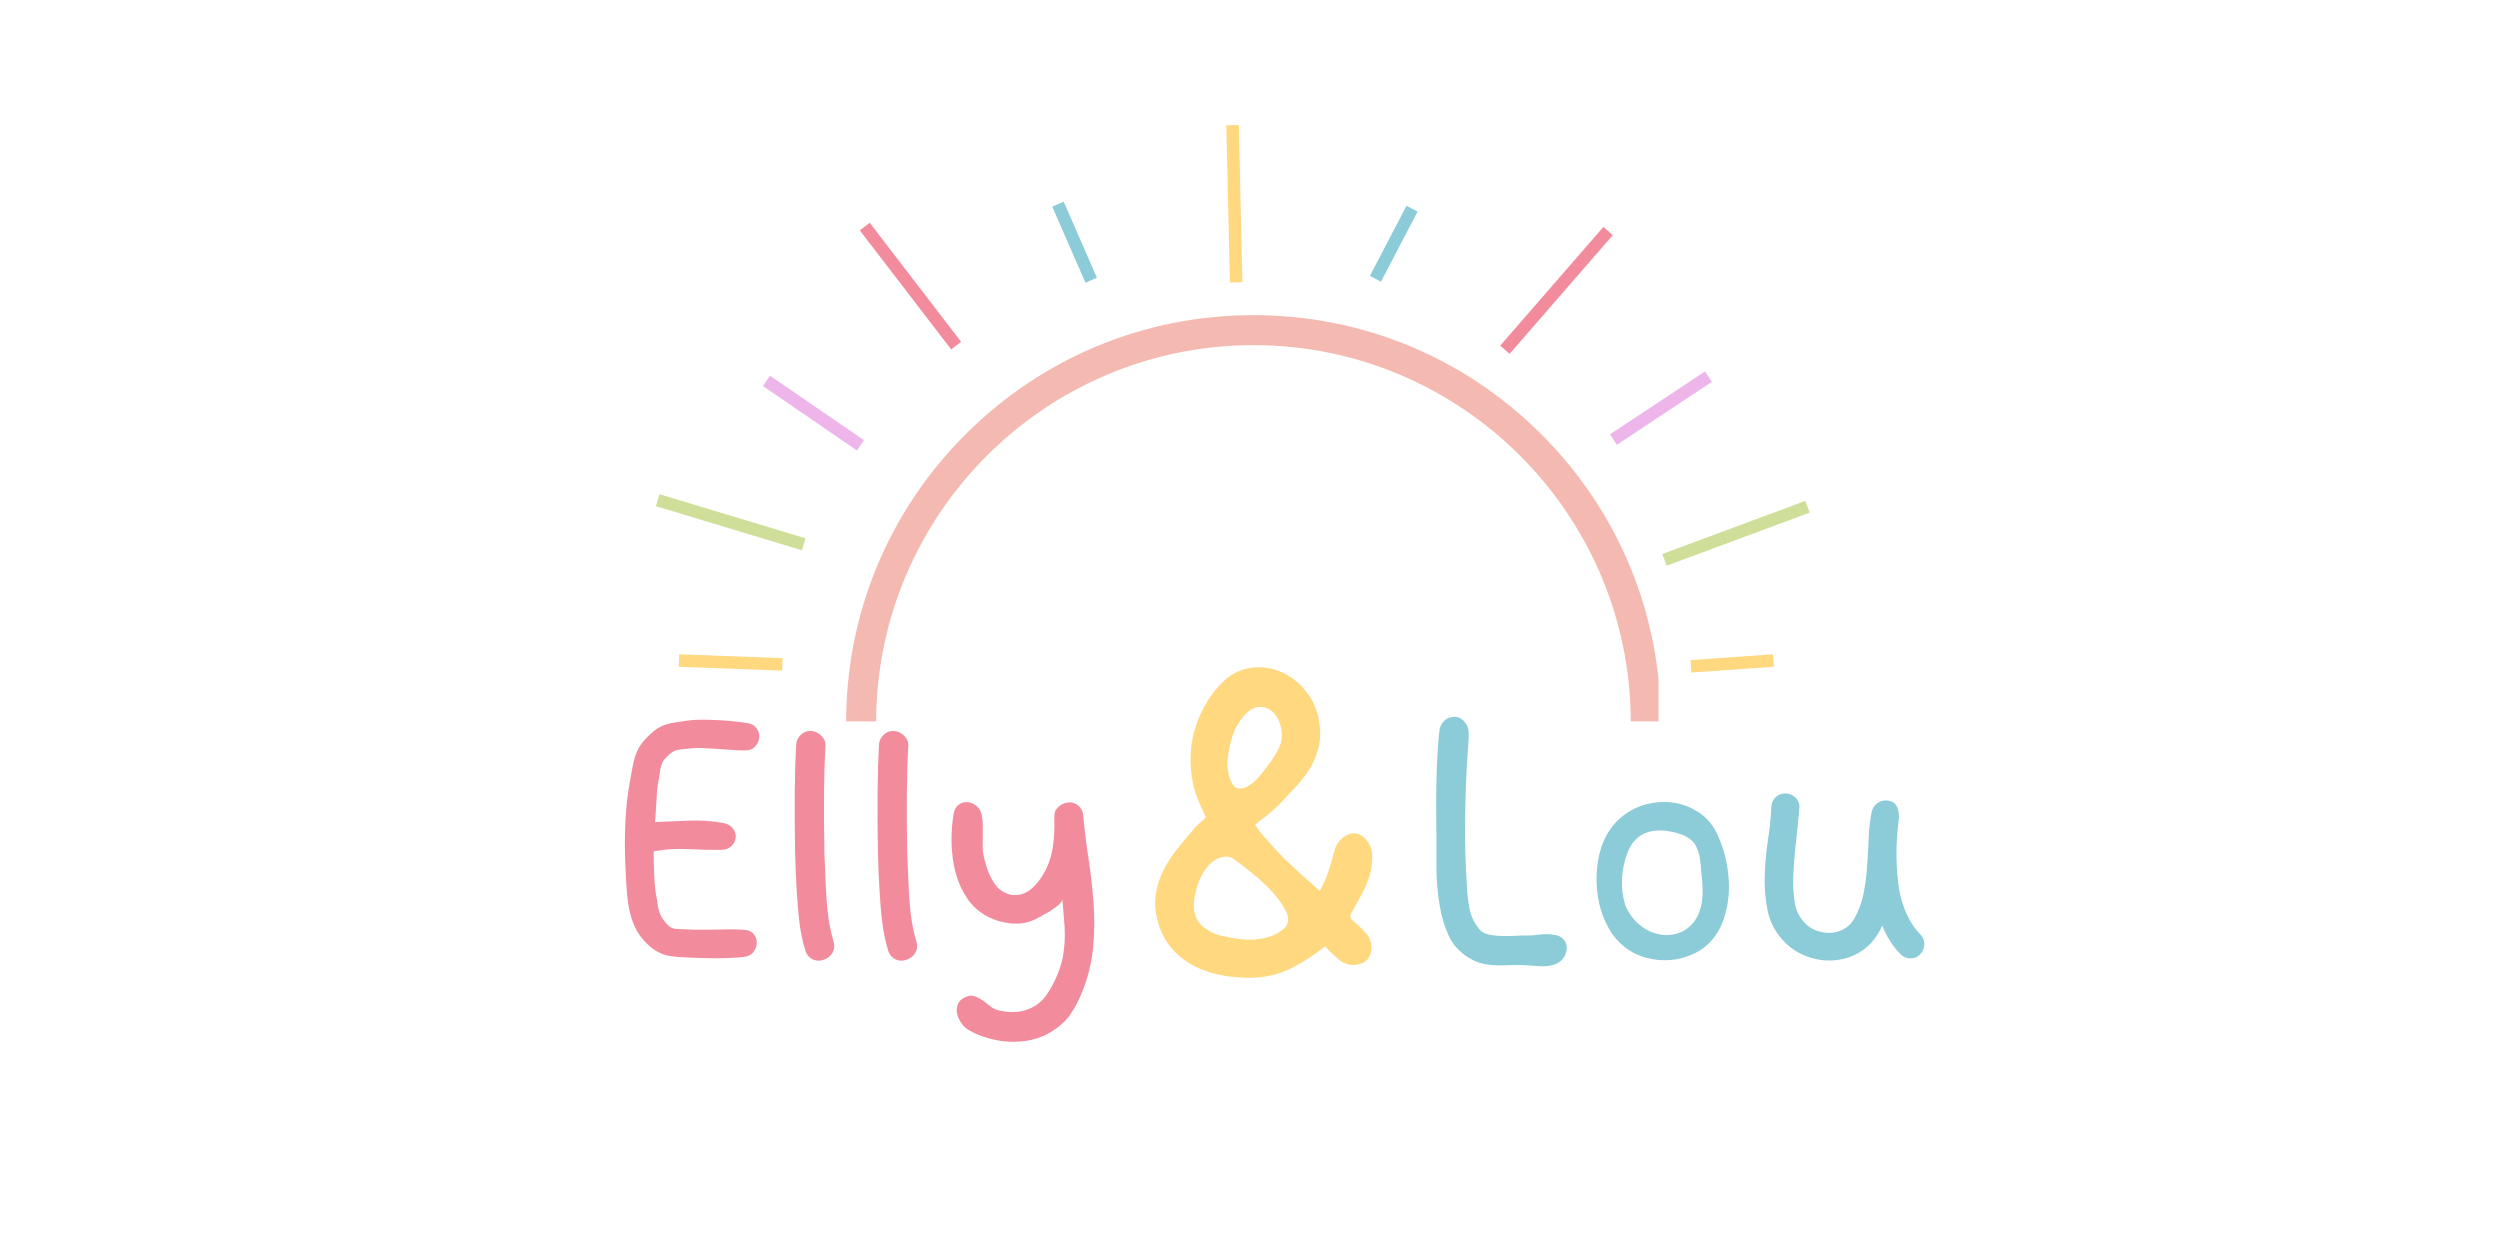 <svg version="1.0" preserveAspectRatio="xMidYMid meet" height="200" viewBox="0 0 300 150" zoomAndPan="magnify" width="400" xmlns:xlink="http://www.w3.org/1999/xlink" xmlns="http://www.w3.org/2000/svg"><defs><g></g><clipPath id="8a85778935"><rect height="68" y="0" width="63" x="0"></rect></clipPath><clipPath id="ba012500f5"><rect height="68" y="0" width="74" x="0"></rect></clipPath><clipPath id="d8bccaaf96"><path clip-rule="nonzero" d="M 101.52 37.816 L 199.02 37.816 L 199.02 86.566 L 101.52 86.566 Z M 101.52 37.816"></path></clipPath><clipPath id="6fc7a2b86e"><rect height="90" y="0" width="32" x="0"></rect></clipPath></defs><g transform="matrix(1, 0, 0, 1, 72, 62)"><g clip-path="url(#8a85778935)"><g fill-opacity="1" fill="#f28c9d"><g transform="translate(0.391, 53.615)"><g><path d="M 16.812 -4.047 C 17.383 -4.023 17.801 -3.848 18.062 -3.516 C 18.32 -3.191 18.441 -2.832 18.422 -2.438 C 18.41 -2.039 18.27 -1.676 18 -1.344 C 17.727 -1.02 17.348 -0.832 16.859 -0.781 C 15.734 -0.664 14.508 -0.613 13.188 -0.625 C 11.863 -0.645 10.695 -0.68 9.688 -0.734 C 9.094 -0.766 8.566 -0.812 8.109 -0.875 C 7.66 -0.945 7.254 -1.062 6.891 -1.219 C 6.523 -1.383 6.172 -1.598 5.828 -1.859 C 5.484 -2.117 5.125 -2.469 4.75 -2.906 C 4.258 -3.477 3.875 -4.125 3.594 -4.844 C 3.32 -5.57 3.125 -6.328 3 -7.109 C 2.883 -7.898 2.805 -8.691 2.766 -9.484 C 2.723 -10.273 2.688 -11.023 2.656 -11.734 C 2.57 -13.516 2.57 -15.273 2.656 -17.016 C 2.738 -18.766 2.93 -20.441 3.234 -22.047 C 3.336 -22.617 3.43 -23.133 3.516 -23.594 C 3.598 -24.062 3.707 -24.5 3.844 -24.906 C 3.977 -25.32 4.16 -25.711 4.391 -26.078 C 4.629 -26.441 4.938 -26.816 5.312 -27.203 C 5.695 -27.586 6.055 -27.895 6.391 -28.125 C 6.734 -28.352 7.086 -28.531 7.453 -28.656 C 7.828 -28.781 8.242 -28.875 8.703 -28.938 C 9.172 -29.008 9.707 -29.086 10.312 -29.172 C 10.719 -29.223 11.219 -29.25 11.812 -29.25 C 12.414 -29.25 13.035 -29.234 13.672 -29.203 C 14.316 -29.18 14.957 -29.133 15.594 -29.062 C 16.238 -29 16.805 -28.926 17.297 -28.844 C 17.816 -28.758 18.191 -28.539 18.422 -28.188 C 18.66 -27.832 18.758 -27.461 18.719 -27.078 C 18.676 -26.691 18.508 -26.344 18.219 -26.031 C 17.938 -25.719 17.535 -25.562 17.016 -25.562 C 16.523 -25.562 15.992 -25.582 15.422 -25.625 C 14.848 -25.664 14.258 -25.707 13.656 -25.75 C 13.062 -25.789 12.488 -25.82 11.938 -25.844 C 11.395 -25.875 10.922 -25.863 10.516 -25.812 C 10.109 -25.758 9.773 -25.723 9.516 -25.703 C 9.254 -25.691 9.023 -25.66 8.828 -25.609 C 8.641 -25.555 8.457 -25.473 8.281 -25.359 C 8.102 -25.254 7.895 -25.078 7.656 -24.828 C 7.406 -24.586 7.223 -24.359 7.109 -24.141 C 7.004 -23.922 6.926 -23.688 6.875 -23.438 C 6.82 -23.195 6.781 -22.93 6.75 -22.641 C 6.719 -22.359 6.66 -22.023 6.578 -21.641 C 6.523 -21.367 6.484 -21.023 6.453 -20.609 C 6.43 -20.203 6.406 -19.785 6.375 -19.359 C 6.352 -18.941 6.328 -18.52 6.297 -18.094 C 6.273 -17.676 6.25 -17.301 6.219 -16.969 C 7.582 -17.031 8.953 -17.086 10.328 -17.141 C 11.703 -17.191 13.062 -17.098 14.406 -16.859 C 14.945 -16.742 15.336 -16.516 15.578 -16.172 C 15.828 -15.836 15.93 -15.477 15.891 -15.094 C 15.848 -14.707 15.672 -14.363 15.359 -14.062 C 15.047 -13.77 14.617 -13.625 14.078 -13.625 C 12.766 -13.625 11.43 -13.656 10.078 -13.719 C 8.734 -13.789 7.391 -13.703 6.047 -13.453 C 6.047 -13.098 6.051 -12.676 6.062 -12.188 C 6.082 -11.695 6.098 -11.207 6.109 -10.719 C 6.129 -10.227 6.16 -9.754 6.203 -9.297 C 6.242 -8.848 6.289 -8.477 6.344 -8.188 C 6.426 -7.77 6.484 -7.414 6.516 -7.125 C 6.555 -6.844 6.613 -6.578 6.688 -6.328 C 6.758 -6.086 6.848 -5.859 6.953 -5.641 C 7.066 -5.422 7.227 -5.191 7.438 -4.953 C 7.656 -4.703 7.836 -4.52 7.984 -4.406 C 8.141 -4.301 8.301 -4.227 8.469 -4.188 C 8.633 -4.145 8.832 -4.125 9.062 -4.125 C 9.289 -4.125 9.582 -4.113 9.938 -4.094 C 10.426 -4.062 10.957 -4.047 11.531 -4.047 C 12.102 -4.047 12.688 -4.051 13.281 -4.062 C 13.883 -4.082 14.492 -4.094 15.109 -4.094 C 15.723 -4.094 16.289 -4.078 16.812 -4.047 Z M 16.812 -4.047"></path></g></g></g><g fill-opacity="1" fill="#f28c9d"><g transform="translate(20.557, 53.615)"><g><path d="M 7.484 -2.578 C 7.598 -2.172 7.582 -1.805 7.438 -1.484 C 7.301 -1.172 7.102 -0.922 6.844 -0.734 C 6.594 -0.547 6.297 -0.422 5.953 -0.359 C 5.609 -0.305 5.285 -0.348 4.984 -0.484 C 4.555 -0.68 4.258 -1.023 4.094 -1.516 C 3.926 -2.055 3.773 -2.645 3.641 -3.281 C 3.504 -3.926 3.391 -4.695 3.297 -5.594 C 3.203 -6.5 3.117 -7.555 3.047 -8.766 C 2.973 -9.984 2.91 -11.438 2.859 -13.125 C 2.754 -18.633 2.797 -23.023 2.984 -26.297 C 3.016 -26.766 3.219 -27.16 3.594 -27.484 C 3.875 -27.734 4.18 -27.867 4.516 -27.891 C 4.859 -27.922 5.18 -27.859 5.484 -27.703 C 5.785 -27.555 6.035 -27.336 6.234 -27.047 C 6.441 -26.766 6.531 -26.438 6.5 -26.062 C 6.312 -22.945 6.27 -18.648 6.375 -13.172 C 6.438 -11.586 6.492 -10.227 6.547 -9.094 C 6.598 -7.969 6.672 -6.992 6.766 -6.172 C 6.859 -5.359 6.969 -4.672 7.094 -4.109 C 7.219 -3.547 7.348 -3.035 7.484 -2.578 Z M 7.484 -2.578"></path></g></g></g><g fill-opacity="1" fill="#f28c9d"><g transform="translate(30.496, 53.615)"><g><path d="M 7.484 -2.578 C 7.598 -2.172 7.582 -1.805 7.438 -1.484 C 7.301 -1.172 7.102 -0.922 6.844 -0.734 C 6.594 -0.547 6.297 -0.422 5.953 -0.359 C 5.609 -0.305 5.285 -0.348 4.984 -0.484 C 4.555 -0.68 4.258 -1.023 4.094 -1.516 C 3.926 -2.055 3.773 -2.645 3.641 -3.281 C 3.504 -3.926 3.391 -4.695 3.297 -5.594 C 3.203 -6.5 3.117 -7.555 3.047 -8.766 C 2.973 -9.984 2.91 -11.438 2.859 -13.125 C 2.754 -18.633 2.797 -23.023 2.984 -26.297 C 3.016 -26.766 3.219 -27.16 3.594 -27.484 C 3.875 -27.734 4.18 -27.867 4.516 -27.891 C 4.859 -27.922 5.18 -27.859 5.484 -27.703 C 5.785 -27.555 6.035 -27.336 6.234 -27.047 C 6.441 -26.766 6.531 -26.438 6.5 -26.062 C 6.312 -22.945 6.27 -18.648 6.375 -13.172 C 6.438 -11.586 6.492 -10.227 6.547 -9.094 C 6.598 -7.969 6.672 -6.992 6.766 -6.172 C 6.859 -5.359 6.969 -4.672 7.094 -4.109 C 7.219 -3.547 7.348 -3.035 7.484 -2.578 Z M 7.484 -2.578"></path></g></g></g><g fill-opacity="1" fill="#f28c9d"><g transform="translate(40.436, 53.615)"><g><path d="M 17.547 -17.75 C 17.711 -16.008 17.93 -14.25 18.203 -12.469 C 18.473 -10.695 18.672 -8.926 18.797 -7.156 C 18.922 -5.383 18.898 -3.629 18.734 -1.891 C 18.566 -0.16 18.16 1.531 17.516 3.188 C 17.047 4.383 16.531 5.379 15.969 6.172 C 15.414 6.961 14.609 7.672 13.547 8.297 C 12.859 8.711 12.094 9.008 11.25 9.188 C 10.406 9.363 9.551 9.43 8.688 9.391 C 7.832 9.348 6.988 9.207 6.156 8.969 C 5.32 8.738 4.551 8.422 3.844 8.016 C 3.457 7.797 3.133 7.488 2.875 7.094 C 2.625 6.695 2.461 6.297 2.391 5.891 C 2.328 5.484 2.395 5.094 2.594 4.719 C 2.801 4.352 3.176 4.086 3.719 3.922 C 4.051 3.836 4.363 3.859 4.656 3.984 C 4.957 4.109 5.25 4.27 5.531 4.469 C 5.82 4.676 6.109 4.895 6.391 5.125 C 6.68 5.363 6.992 5.523 7.328 5.609 C 7.922 5.766 8.551 5.836 9.219 5.828 C 9.883 5.816 10.504 5.688 11.078 5.438 C 11.984 5.062 12.707 4.457 13.25 3.625 C 13.801 2.789 14.238 1.938 14.562 1.062 C 14.883 0.219 15.094 -0.562 15.188 -1.281 C 15.289 -2.008 15.344 -2.711 15.344 -3.391 C 15.344 -4.078 15.305 -4.766 15.234 -5.453 C 15.172 -6.148 15.109 -6.91 15.047 -7.734 C 15.047 -7.535 14.898 -7.305 14.609 -7.047 C 14.328 -6.797 13.988 -6.547 13.594 -6.297 C 13.207 -6.055 12.828 -5.836 12.453 -5.641 C 12.086 -5.453 11.82 -5.316 11.656 -5.234 C 10.812 -4.848 9.867 -4.707 8.828 -4.812 C 7.797 -4.926 6.867 -5.203 6.047 -5.641 C 5.016 -6.191 4.191 -6.938 3.578 -7.875 C 2.961 -8.812 2.508 -9.836 2.219 -10.953 C 1.938 -12.078 1.781 -13.234 1.75 -14.422 C 1.727 -15.609 1.801 -16.734 1.969 -17.797 C 2.051 -18.367 2.25 -18.773 2.562 -19.016 C 2.875 -19.266 3.219 -19.379 3.594 -19.359 C 3.977 -19.348 4.336 -19.211 4.672 -18.953 C 5.016 -18.703 5.242 -18.344 5.359 -17.875 C 5.441 -17.488 5.488 -17.082 5.5 -16.656 C 5.508 -16.238 5.508 -15.812 5.5 -15.375 C 5.488 -14.938 5.484 -14.492 5.484 -14.047 C 5.484 -13.598 5.535 -13.156 5.641 -12.719 C 5.723 -12.414 5.816 -12.07 5.922 -11.688 C 6.035 -11.312 6.18 -10.93 6.359 -10.547 C 6.535 -10.172 6.738 -9.816 6.969 -9.484 C 7.207 -9.16 7.473 -8.906 7.766 -8.719 C 8.285 -8.383 8.785 -8.211 9.266 -8.203 C 9.742 -8.191 10.191 -8.285 10.609 -8.484 C 11.035 -8.691 11.43 -9 11.797 -9.406 C 12.172 -9.812 12.504 -10.266 12.797 -10.766 C 13.348 -11.711 13.711 -12.758 13.891 -13.906 C 14.066 -15.051 14.129 -16.195 14.078 -17.344 C 14.078 -17.594 14.094 -17.832 14.125 -18.062 C 14.164 -18.289 14.285 -18.5 14.484 -18.688 C 14.754 -18.969 15.055 -19.156 15.391 -19.25 C 15.734 -19.344 16.055 -19.348 16.359 -19.266 C 16.66 -19.18 16.926 -19.008 17.156 -18.75 C 17.395 -18.488 17.523 -18.156 17.547 -17.75 Z M 17.547 -17.75"></path></g></g></g></g></g><g transform="matrix(1, 0, 0, 1, 169, 62)"><g clip-path="url(#ba012500f5)"><g fill-opacity="1" fill="#8ccbd8"><g transform="translate(0.451, 53.615)"><g><path d="M 18.125 -2.938 C 18.363 -2.695 18.504 -2.422 18.547 -2.109 C 18.586 -1.797 18.551 -1.488 18.438 -1.188 C 18.332 -0.883 18.164 -0.617 17.938 -0.391 C 17.707 -0.16 17.426 0.008 17.094 0.125 C 16.52 0.312 15.906 0.379 15.25 0.328 C 14.602 0.273 13.961 0.234 13.328 0.203 C 12.816 0.172 12.297 0.172 11.766 0.203 C 11.234 0.234 10.707 0.238 10.188 0.219 C 9.664 0.207 9.148 0.156 8.641 0.062 C 8.141 -0.031 7.645 -0.211 7.156 -0.484 C 5.926 -1.141 5.031 -2.039 4.469 -3.188 C 3.914 -4.332 3.531 -5.586 3.312 -6.953 C 3.039 -8.586 2.91 -10.219 2.922 -11.844 C 2.93 -13.469 2.926 -15.098 2.906 -16.734 C 2.875 -18.473 2.879 -20.207 2.922 -21.938 C 2.961 -23.676 3.051 -25.414 3.188 -27.156 C 3.219 -27.457 3.258 -27.77 3.312 -28.094 C 3.363 -28.426 3.5 -28.719 3.719 -28.969 C 4.02 -29.344 4.422 -29.551 4.922 -29.594 C 5.43 -29.633 5.863 -29.461 6.219 -29.078 C 6.57 -28.703 6.758 -28.281 6.781 -27.812 C 6.812 -27.352 6.801 -26.891 6.75 -26.422 C 6.531 -23.422 6.398 -20.445 6.359 -17.5 C 6.316 -14.562 6.406 -11.578 6.625 -8.547 C 6.676 -7.805 6.785 -7.062 6.953 -6.312 C 7.117 -5.562 7.461 -4.863 7.984 -4.219 C 8.223 -3.883 8.547 -3.656 8.953 -3.531 C 9.367 -3.414 9.832 -3.344 10.344 -3.312 C 10.895 -3.281 11.488 -3.281 12.125 -3.312 C 12.77 -3.344 13.406 -3.359 14.031 -3.359 C 14.332 -3.359 14.664 -3.383 15.031 -3.438 C 15.395 -3.488 15.758 -3.516 16.125 -3.516 C 16.5 -3.516 16.863 -3.477 17.219 -3.406 C 17.57 -3.344 17.875 -3.188 18.125 -2.938 Z M 18.125 -2.938"></path></g></g></g><g fill-opacity="1" fill="#8ccbd8"><g transform="translate(20.658, 53.615)"><g><path d="M 16.562 -15.172 C 17.195 -13.734 17.594 -12.191 17.75 -10.547 C 17.914 -8.91 17.781 -7.332 17.344 -5.812 C 17.07 -4.832 16.66 -3.973 16.109 -3.234 C 15.516 -2.41 14.754 -1.758 13.828 -1.281 C 12.898 -0.812 11.926 -0.523 10.906 -0.422 C 9.883 -0.328 8.867 -0.414 7.859 -0.688 C 6.848 -0.969 5.945 -1.438 5.156 -2.094 C 4.469 -2.656 3.898 -3.328 3.453 -4.109 C 3.004 -4.891 2.656 -5.711 2.406 -6.578 C 2.164 -7.453 2.016 -8.348 1.953 -9.266 C 1.898 -10.18 1.93 -11.062 2.047 -11.906 C 2.398 -14.551 3.488 -16.539 5.312 -17.875 C 6.27 -18.562 7.305 -19.008 8.422 -19.219 C 9.547 -19.438 10.629 -19.43 11.672 -19.203 C 12.723 -18.973 13.688 -18.523 14.562 -17.859 C 15.438 -17.191 16.102 -16.297 16.562 -15.172 Z M 13.547 -4.906 C 13.836 -5.258 14.066 -5.66 14.234 -6.109 C 14.398 -6.566 14.516 -7.023 14.578 -7.484 C 14.648 -7.953 14.676 -8.43 14.656 -8.922 C 14.645 -9.41 14.613 -9.875 14.562 -10.312 C 14.508 -10.906 14.453 -11.516 14.391 -12.141 C 14.336 -12.773 14.191 -13.363 13.953 -13.906 C 13.785 -14.289 13.535 -14.613 13.203 -14.875 C 12.879 -15.133 12.516 -15.336 12.109 -15.484 C 11.703 -15.629 11.285 -15.742 10.859 -15.828 C 10.43 -15.91 10.031 -15.953 9.656 -15.953 C 7.664 -16.004 6.316 -15.094 5.609 -13.219 C 5.254 -12.289 5.047 -11.273 4.984 -10.172 C 4.93 -9.066 5.055 -8.035 5.359 -7.078 C 5.41 -6.859 5.535 -6.586 5.734 -6.266 C 6.109 -5.578 6.613 -4.988 7.25 -4.5 C 7.895 -4.008 8.586 -3.68 9.328 -3.516 C 10.066 -3.348 10.812 -3.367 11.562 -3.578 C 12.312 -3.785 12.973 -4.227 13.547 -4.906 Z M 13.547 -4.906"></path></g></g></g><g fill-opacity="1" fill="#8ccbd8"><g transform="translate(40.455, 53.615)"><g><path d="M 20.984 -3.484 C 21.234 -3.234 21.383 -2.938 21.438 -2.594 C 21.488 -2.258 21.453 -1.945 21.328 -1.656 C 21.211 -1.375 21.023 -1.129 20.766 -0.922 C 20.504 -0.711 20.18 -0.609 19.797 -0.609 C 19.336 -0.609 18.941 -0.773 18.609 -1.109 C 17.711 -2.004 16.977 -3.148 16.406 -4.547 C 16.352 -4.41 16.289 -4.27 16.219 -4.125 C 16.145 -3.988 16.07 -3.852 16 -3.719 C 15.781 -3.344 15.52 -2.977 15.219 -2.625 C 14.914 -2.27 14.57 -1.953 14.188 -1.672 C 13.457 -1.129 12.648 -0.754 11.766 -0.547 C 10.879 -0.348 10 -0.301 9.125 -0.406 C 8.25 -0.52 7.398 -0.781 6.578 -1.188 C 5.766 -1.594 5.055 -2.141 4.453 -2.828 C 3.523 -3.859 2.926 -5.039 2.656 -6.375 C 2.383 -7.719 2.27 -9.102 2.312 -10.531 C 2.352 -11.969 2.484 -13.398 2.703 -14.828 C 2.922 -16.254 3.055 -17.582 3.109 -18.812 C 3.141 -19.281 3.312 -19.66 3.625 -19.953 C 3.938 -20.254 4.32 -20.406 4.781 -20.406 C 5.27 -20.406 5.688 -20.227 6.031 -19.875 C 6.375 -19.52 6.52 -19.098 6.469 -18.609 C 6.352 -17.223 6.211 -15.836 6.047 -14.453 C 5.891 -13.078 5.785 -11.695 5.734 -10.312 C 5.703 -9.406 5.754 -8.453 5.891 -7.453 C 6.023 -6.461 6.422 -5.613 7.078 -4.906 C 7.484 -4.469 7.969 -4.145 8.531 -3.938 C 9.094 -3.738 9.656 -3.648 10.219 -3.672 C 10.789 -3.703 11.328 -3.859 11.828 -4.141 C 12.336 -4.43 12.742 -4.836 13.047 -5.359 C 13.598 -6.316 13.973 -7.328 14.172 -8.391 C 14.379 -9.453 14.52 -10.535 14.594 -11.641 C 14.676 -12.742 14.738 -13.848 14.781 -14.953 C 14.82 -16.055 14.941 -17.125 15.141 -18.156 C 15.223 -18.594 15.445 -18.945 15.812 -19.219 C 16.176 -19.5 16.594 -19.609 17.062 -19.547 C 17.5 -19.492 17.812 -19.344 18 -19.094 C 18.188 -18.852 18.305 -18.578 18.359 -18.266 C 18.422 -17.953 18.43 -17.609 18.391 -17.234 C 18.348 -16.867 18.312 -16.535 18.281 -16.234 C 18.125 -14.734 18.082 -13.223 18.156 -11.703 C 18.188 -10.992 18.25 -10.266 18.344 -9.516 C 18.438 -8.766 18.594 -8.035 18.812 -7.328 C 19.031 -6.617 19.316 -5.938 19.672 -5.281 C 20.023 -4.625 20.461 -4.023 20.984 -3.484 Z M 20.984 -3.484"></path></g></g></g><g fill-opacity="1" fill="#8ccbd8"><g transform="translate(63.16, 53.615)"><g></g></g></g></g></g><g clip-path="url(#d8bccaaf96)"><path fill-rule="nonzero" fill-opacity="1" d="M 199.297 86.695 L 195.695 86.695 C 195.695 61.73 175.387 41.418 150.418 41.418 C 125.449 41.418 105.137 61.73 105.137 86.695 L 101.535 86.695 C 101.535 73.641 106.621 61.367 115.852 52.133 C 125.086 42.902 137.359 37.816 150.418 37.816 C 163.473 37.816 175.75 42.902 184.98 52.133 C 194.215 61.367 199.297 73.641 199.297 86.695 Z M 199.297 86.695" fill="#f4bab1"></path></g><g transform="matrix(1, 0, 0, 1, 135, 46)"><g clip-path="url(#6fc7a2b86e)"><g fill-opacity="1" fill="#ffd880"><g transform="translate(0.812, 71.045)"><g><path d="M 12.594 -22.484 C 12.926 -22.379 13.266 -22.398 13.609 -22.547 C 13.961 -22.691 14.297 -22.898 14.609 -23.172 C 14.922 -23.453 15.207 -23.75 15.469 -24.062 C 15.727 -24.375 15.93 -24.641 16.078 -24.859 C 16.773 -25.711 17.316 -26.551 17.703 -27.375 C 18.086 -28.207 18.117 -29.141 17.797 -30.172 C 17.422 -31.273 16.789 -31.938 15.906 -32.156 C 15.031 -32.375 14.203 -32.023 13.422 -31.109 C 12.797 -30.367 12.336 -29.535 12.047 -28.609 C 11.754 -27.691 11.566 -26.719 11.484 -25.688 C 11.453 -25.25 11.5 -24.723 11.625 -24.109 C 11.758 -23.504 11.992 -23.02 12.328 -22.656 C 12.328 -22.613 12.414 -22.555 12.594 -22.484 Z M 11.328 -14.25 C 10.703 -14.219 10.148 -14.004 9.672 -13.609 C 9.191 -13.223 8.797 -12.742 8.484 -12.172 C 8.172 -11.609 7.93 -11.016 7.766 -10.391 C 7.598 -9.766 7.492 -9.211 7.453 -8.734 C 7.379 -7.586 7.676 -6.691 8.344 -6.047 C 9.008 -5.398 9.82 -4.969 10.781 -4.75 C 11.406 -4.602 12.047 -4.484 12.703 -4.391 C 13.367 -4.297 14.023 -4.266 14.672 -4.297 C 15.316 -4.336 15.953 -4.457 16.578 -4.656 C 17.203 -4.863 17.754 -5.172 18.234 -5.578 C 18.816 -6.098 18.926 -6.758 18.562 -7.562 C 18.195 -8.375 17.633 -9.188 16.875 -10 C 16.125 -10.812 15.316 -11.566 14.453 -12.266 C 13.586 -12.961 12.969 -13.441 12.594 -13.703 C 12.301 -13.922 12.07 -14.066 11.906 -14.141 C 11.738 -14.211 11.547 -14.25 11.328 -14.25 Z M 22.547 -10.109 C 22.984 -10.879 23.336 -11.688 23.609 -12.531 C 23.891 -13.383 24.141 -14.234 24.359 -15.078 C 24.473 -15.484 24.664 -15.844 24.938 -16.156 C 25.219 -16.469 25.531 -16.707 25.875 -16.875 C 26.227 -17.039 26.598 -17.086 26.984 -17.016 C 27.367 -16.941 27.727 -16.723 28.062 -16.359 C 28.582 -15.766 28.848 -15.082 28.859 -14.312 C 28.879 -13.539 28.77 -12.758 28.531 -11.969 C 28.289 -11.176 27.957 -10.391 27.531 -9.609 C 27.113 -8.836 26.738 -8.156 26.406 -7.562 C 26.332 -7.457 26.273 -7.359 26.234 -7.266 C 26.203 -7.172 26.207 -7.07 26.25 -6.969 C 26.281 -6.852 26.312 -6.773 26.344 -6.734 C 26.383 -6.703 26.441 -6.648 26.516 -6.578 C 27.109 -6.098 27.645 -5.582 28.125 -5.031 C 28.602 -4.477 28.805 -3.812 28.734 -3.031 C 28.617 -2.082 28.117 -1.516 27.234 -1.328 C 26.391 -1.141 25.633 -1.301 24.969 -1.812 C 24.312 -2.332 23.723 -2.891 23.203 -3.484 C 21.91 -2.453 20.555 -1.578 19.141 -0.859 C 17.723 -0.141 16.164 0.238 14.469 0.281 C 13.258 0.312 12.055 0.219 10.859 0 C 9.66 -0.219 8.551 -0.582 7.531 -1.094 C 6.52 -1.613 5.629 -2.305 4.859 -3.172 C 4.086 -4.035 3.52 -5.098 3.156 -6.359 C 2.82 -7.535 2.727 -8.641 2.875 -9.672 C 3.02 -10.703 3.332 -11.688 3.812 -12.625 C 4.289 -13.562 4.879 -14.461 5.578 -15.328 C 6.273 -16.191 6.977 -17.031 7.688 -17.844 C 7.863 -18.031 8.062 -18.211 8.281 -18.391 C 8.508 -18.578 8.711 -18.766 8.891 -18.953 C 8.672 -19.461 8.453 -19.945 8.234 -20.406 C 8.016 -20.875 7.812 -21.383 7.625 -21.938 C 7.145 -23.594 6.969 -25.258 7.094 -26.938 C 7.227 -28.613 7.68 -30.223 8.453 -31.766 C 9.117 -33.129 9.984 -34.316 11.047 -35.328 C 12.117 -36.348 13.426 -36.895 14.969 -36.969 C 15.895 -37 16.77 -36.859 17.594 -36.547 C 18.426 -36.234 19.172 -35.789 19.828 -35.219 C 20.492 -34.645 21.055 -33.973 21.516 -33.203 C 21.973 -32.43 22.281 -31.602 22.438 -30.719 C 22.656 -29.613 22.672 -28.598 22.484 -27.672 C 22.297 -26.754 21.973 -25.891 21.516 -25.078 C 21.055 -24.273 20.484 -23.504 19.797 -22.766 C 19.117 -22.023 18.414 -21.27 17.688 -20.5 C 17.531 -20.352 17.332 -20.164 17.094 -19.938 C 16.852 -19.719 16.594 -19.5 16.312 -19.281 C 16.039 -19.062 15.766 -18.848 15.484 -18.641 C 15.211 -18.441 14.988 -18.25 14.812 -18.062 C 15.031 -17.695 15.227 -17.41 15.406 -17.203 C 15.594 -17.004 15.836 -16.723 16.141 -16.359 C 16.984 -15.359 17.91 -14.379 18.922 -13.422 C 19.93 -12.461 20.953 -11.539 21.984 -10.656 C 22.055 -10.582 22.148 -10.488 22.266 -10.375 C 22.379 -10.27 22.473 -10.18 22.547 -10.109 Z M 22.547 -10.109"></path></g></g></g></g></g><path stroke-miterlimit="4" stroke-opacity="1" stroke-width="2" stroke="#ffd880" d="M -0.001 1 L 16.557 1.001" stroke-linejoin="miter" fill="none" transform="matrix(0.749, 0.028, -0.028, 0.749, 81.509, 78.516)" stroke-linecap="butt"></path><path stroke-miterlimit="4" stroke-opacity="1" stroke-width="2" stroke="#cfdf9a" d="M -0.001 1.001 L 24.415 0.998" stroke-linejoin="miter" fill="none" transform="matrix(0.718, 0.217, -0.217, 0.718, 79.14, 59.305)" stroke-linecap="butt"></path><path stroke-miterlimit="4" stroke-opacity="1" stroke-width="2" stroke="#eeb5eb" d="M -0.001 1.003 L 18.247 0.998" stroke-linejoin="miter" fill="none" transform="matrix(0.618, 0.424, -0.424, 0.618, 92.403, 45.087)" stroke-linecap="butt"></path><path stroke-miterlimit="4" stroke-opacity="1" stroke-width="2" stroke="#f28c9d" d="M -0.001 0.997 L 23.996 1.003" stroke-linejoin="miter" fill="none" transform="matrix(0.457, 0.595, -0.595, 0.457, 104.367, 26.737)" stroke-linecap="butt"></path><path stroke-miterlimit="4" stroke-opacity="1" stroke-width="2" stroke="#8ccbd8" d="M 0 1.003 L 13.283 0.999" stroke-linejoin="miter" fill="none" transform="matrix(0.3, 0.687, -0.687, 0.3, 127.646, 24.203)" stroke-linecap="butt"></path><path stroke-miterlimit="4" stroke-opacity="1" stroke-width="2" stroke="#ffd880" d="M 0 1 L 25.147 0.997" stroke-linejoin="miter" fill="none" transform="matrix(0.017, 0.75, -0.75, 0.017, 148.66, 15.003)" stroke-linecap="butt"></path><path stroke-miterlimit="4" stroke-opacity="1" stroke-width="2" stroke="#8ccbd8" d="M 0.001 1 L 12.665 1.001" stroke-linejoin="miter" fill="none" transform="matrix(-0.347, 0.665, -0.665, -0.347, 170.111, 25.385)" stroke-linecap="butt"></path><path stroke-miterlimit="4" stroke-opacity="1" stroke-width="2" stroke="#f28c9d" d="M -0.002 0.998 L 25.161 0.998" stroke-linejoin="miter" fill="none" transform="matrix(0.492, -0.566, 0.566, 0.492, 180.026, 41.476)" stroke-linecap="butt"></path><path stroke-miterlimit="4" stroke-opacity="1" stroke-width="2" stroke="#eeb5eb" d="M 0 0.999 L 18.249 0.998" stroke-linejoin="miter" fill="none" transform="matrix(0.625, -0.414, 0.414, 0.625, 193.196, 52.125)" stroke-linecap="butt"></path><path stroke-miterlimit="4" stroke-opacity="1" stroke-width="2" stroke="#cfdf9a" d="M -0.001 0.997 L 24.416 1" stroke-linejoin="miter" fill="none" transform="matrix(0.703, -0.261, 0.261, 0.703, 199.474, 66.482)" stroke-linecap="butt"></path><path stroke-miterlimit="4" stroke-opacity="1" stroke-width="2" stroke="#ffd880" d="M 0.002 1 L 13.211 0.998" stroke-linejoin="miter" fill="none" transform="matrix(-0.748, 0.052, -0.052, -0.748, 212.855, 80.014)" stroke-linecap="butt"></path></svg>